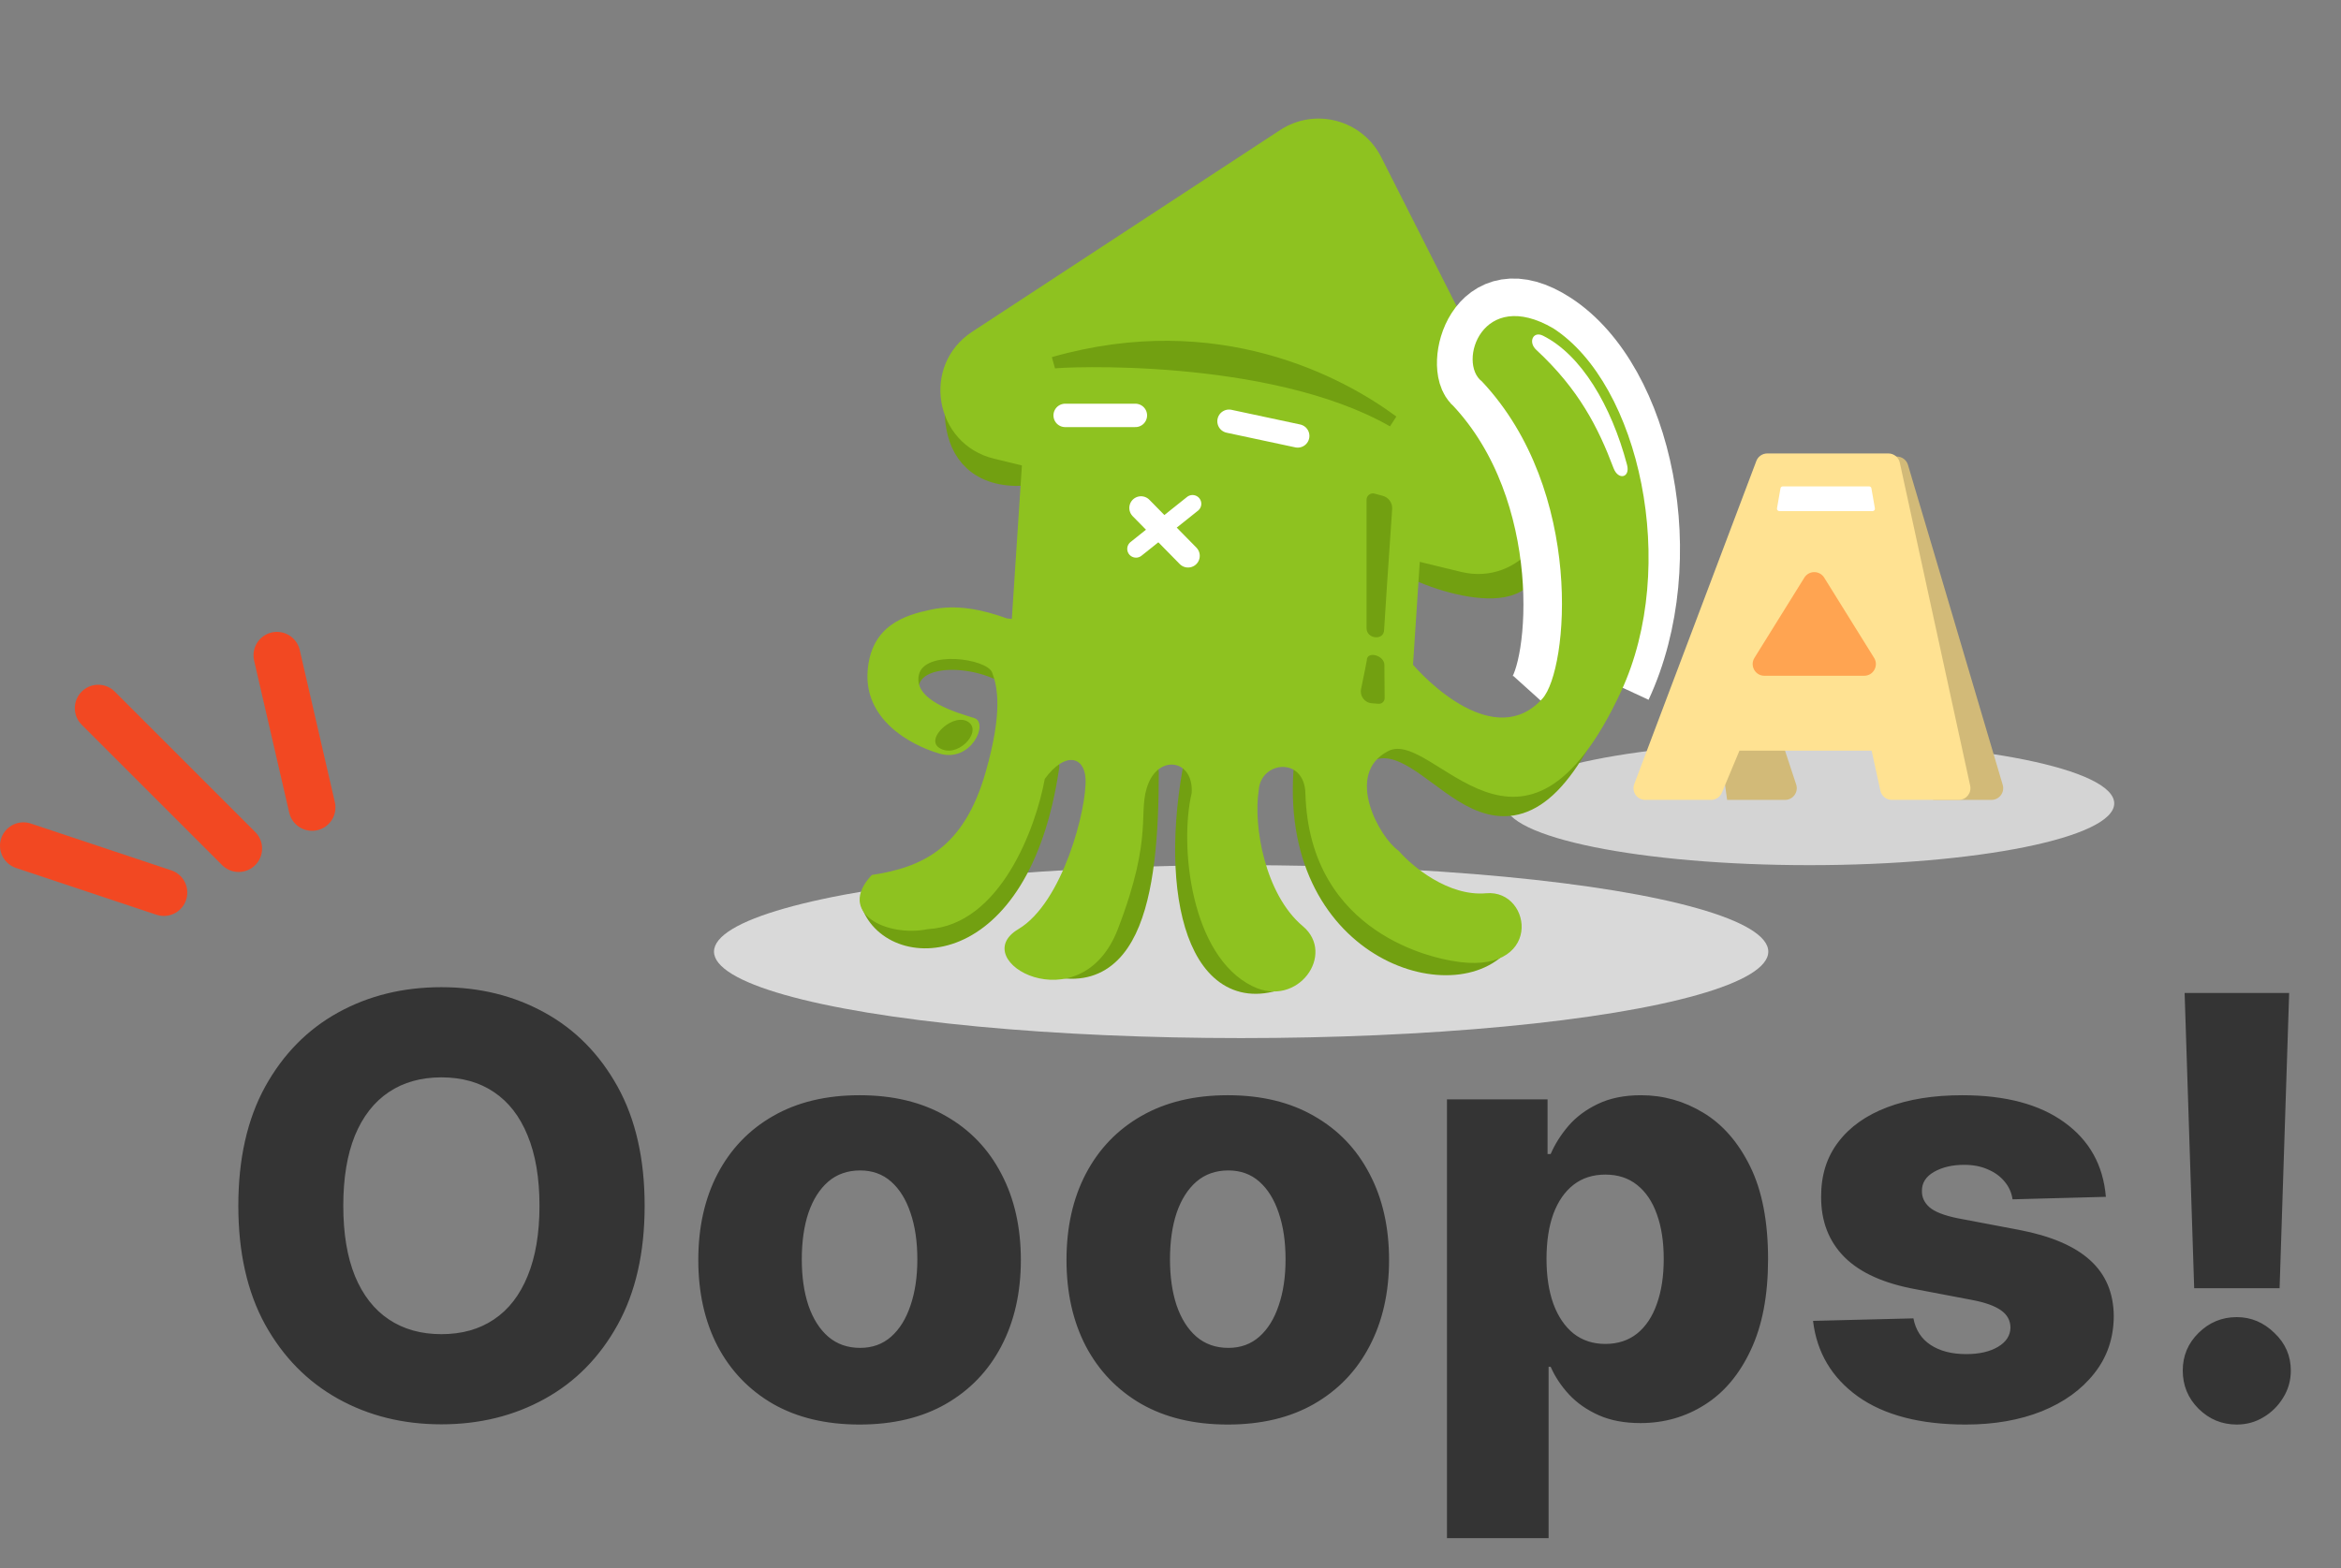<svg width="200" height="134" viewBox="0 0 200 134" fill="none" xmlns="http://www.w3.org/2000/svg">
<rect x="0" y="0" width="200" height="134" fill="#808080" stroke="none"/>
<path d="M55.074 103.043C55.074 107.044 54.304 110.435 52.766 113.217C51.227 115.999 49.144 118.112 46.516 119.556C43.9 121 40.964 121.722 37.709 121.722C34.442 121.722 31.5 120.994 28.884 119.538C26.268 118.082 24.191 115.969 22.652 113.199C21.125 110.418 20.361 107.032 20.361 103.043C20.361 99.042 21.125 95.651 22.652 92.869C24.191 90.087 26.268 87.974 28.884 86.53C31.5 85.086 34.442 84.364 37.709 84.364C40.964 84.364 43.9 85.086 46.516 86.53C49.144 87.974 51.227 90.087 52.766 92.869C54.304 95.651 55.074 99.042 55.074 103.043ZM46.09 103.043C46.09 100.676 45.752 98.675 45.077 97.042C44.414 95.408 43.456 94.171 42.201 93.331C40.958 92.49 39.461 92.07 37.709 92.07C35.969 92.07 34.471 92.49 33.217 93.331C31.962 94.171 30.997 95.408 30.322 97.042C29.66 98.675 29.328 100.676 29.328 103.043C29.328 105.41 29.66 107.411 30.322 109.044C30.997 110.678 31.962 111.915 33.217 112.755C34.471 113.596 35.969 114.016 37.709 114.016C39.461 114.016 40.958 113.596 42.201 112.755C43.456 111.915 44.414 110.678 45.077 109.044C45.752 107.411 46.09 105.41 46.09 103.043ZM73.436 121.74C70.572 121.74 68.109 121.154 66.05 119.982C64.002 118.798 62.422 117.153 61.309 115.046C60.208 112.927 59.658 110.471 59.658 107.677C59.658 104.872 60.208 102.416 61.309 100.309C62.422 98.19 64.002 96.544 66.05 95.373C68.109 94.189 70.572 93.597 73.436 93.597C76.301 93.597 78.757 94.189 80.805 95.373C82.864 96.544 84.445 98.19 85.546 100.309C86.658 102.416 87.215 104.872 87.215 107.677C87.215 110.471 86.658 112.927 85.546 115.046C84.445 117.153 82.864 118.798 80.805 119.982C78.757 121.154 76.301 121.74 73.436 121.74ZM73.489 115.188C74.531 115.188 75.413 114.868 76.135 114.229C76.857 113.59 77.407 112.702 77.786 111.566C78.177 110.429 78.372 109.115 78.372 107.624C78.372 106.109 78.177 104.783 77.786 103.647C77.407 102.51 76.857 101.623 76.135 100.983C75.413 100.344 74.531 100.025 73.489 100.025C72.412 100.025 71.501 100.344 70.755 100.983C70.021 101.623 69.459 102.51 69.068 103.647C68.689 104.783 68.5 106.109 68.5 107.624C68.5 109.115 68.689 110.429 69.068 111.566C69.459 112.702 70.021 113.59 70.755 114.229C71.501 114.868 72.412 115.188 73.489 115.188ZM104.893 121.74C102.029 121.74 99.566 121.154 97.507 119.982C95.459 118.798 93.879 117.153 92.766 115.046C91.665 112.927 91.115 110.471 91.115 107.677C91.115 104.872 91.665 102.416 92.766 100.309C93.879 98.19 95.459 96.544 97.507 95.373C99.566 94.189 102.029 93.597 104.893 93.597C107.758 93.597 110.214 94.189 112.262 95.373C114.321 96.544 115.902 98.19 117.002 100.309C118.115 102.416 118.672 104.872 118.672 107.677C118.672 110.471 118.115 112.927 117.002 115.046C115.902 117.153 114.321 118.798 112.262 119.982C110.214 121.154 107.758 121.74 104.893 121.74ZM104.946 115.188C105.988 115.188 106.87 114.868 107.592 114.229C108.314 113.59 108.864 112.702 109.243 111.566C109.634 110.429 109.829 109.115 109.829 107.624C109.829 106.109 109.634 104.783 109.243 103.647C108.864 102.51 108.314 101.623 107.592 100.983C106.87 100.344 105.988 100.025 104.946 100.025C103.869 100.025 102.958 100.344 102.212 100.983C101.478 101.623 100.916 102.51 100.525 103.647C100.146 104.783 99.957 106.109 99.957 107.624C99.957 109.115 100.146 110.429 100.525 111.566C100.916 112.702 101.478 113.59 102.212 114.229C102.958 114.868 103.869 115.188 104.946 115.188ZM123.619 131.452V93.952H132.213V98.622H132.479C132.835 97.793 133.338 96.994 133.989 96.225C134.652 95.455 135.492 94.828 136.51 94.343C137.54 93.846 138.771 93.597 140.203 93.597C142.097 93.597 143.867 94.094 145.512 95.088C147.169 96.083 148.507 97.616 149.525 99.687C150.543 101.759 151.052 104.398 151.052 107.606C151.052 110.696 150.561 113.282 149.578 115.365C148.607 117.449 147.294 119.011 145.636 120.053C143.991 121.095 142.162 121.615 140.15 121.615C138.777 121.615 137.587 121.391 136.581 120.941C135.575 120.491 134.728 119.899 134.042 119.165C133.367 118.431 132.846 117.644 132.479 116.804H132.302V131.452H123.619ZM132.124 107.588C132.124 109.056 132.32 110.335 132.71 111.424C133.113 112.513 133.687 113.359 134.433 113.963C135.19 114.555 136.096 114.851 137.149 114.851C138.214 114.851 139.12 114.555 139.866 113.963C140.612 113.359 141.174 112.513 141.553 111.424C141.943 110.335 142.138 109.056 142.138 107.588C142.138 106.121 141.943 104.848 141.553 103.771C141.174 102.694 140.612 101.859 139.866 101.267C139.132 100.676 138.226 100.38 137.149 100.38C136.084 100.38 135.178 100.67 134.433 101.25C133.687 101.83 133.113 102.658 132.71 103.736C132.32 104.813 132.124 106.097 132.124 107.588ZM179.912 102.28L171.94 102.493C171.857 101.924 171.632 101.421 171.265 100.983C170.898 100.534 170.419 100.184 169.827 99.936C169.247 99.675 168.572 99.545 167.803 99.545C166.797 99.545 165.938 99.746 165.228 100.149C164.53 100.551 164.186 101.096 164.198 101.782C164.186 102.315 164.4 102.777 164.838 103.167C165.287 103.558 166.086 103.872 167.235 104.108L172.49 105.103C175.213 105.624 177.237 106.488 178.563 107.695C179.9 108.902 180.575 110.5 180.587 112.489C180.575 114.359 180.019 115.987 178.918 117.372C177.829 118.757 176.337 119.834 174.443 120.603C172.549 121.361 170.383 121.74 167.945 121.74C164.05 121.74 160.979 120.941 158.73 119.343C156.492 117.733 155.214 115.579 154.894 112.88L163.47 112.667C163.66 113.661 164.151 114.419 164.944 114.939C165.737 115.46 166.749 115.721 167.98 115.721C169.093 115.721 169.999 115.513 170.697 115.099C171.395 114.685 171.75 114.134 171.762 113.448C171.75 112.832 171.478 112.341 170.945 111.974C170.413 111.595 169.578 111.299 168.442 111.086L163.683 110.181C160.949 109.684 158.913 108.766 157.575 107.429C156.238 106.079 155.575 104.363 155.587 102.28C155.575 100.457 156.06 98.9 157.043 97.61C158.025 96.308 159.422 95.313 161.233 94.627C163.044 93.94 165.181 93.597 167.643 93.597C171.336 93.597 174.248 94.372 176.379 95.923C178.509 97.462 179.687 99.581 179.912 102.28ZM195.571 84.861L194.754 110.092H187.457L186.64 84.861H195.571ZM191.097 121.74C189.83 121.74 188.741 121.29 187.83 120.39C186.93 119.491 186.48 118.402 186.48 117.123C186.48 115.869 186.93 114.797 187.83 113.91C188.741 113.01 189.83 112.56 191.097 112.56C192.316 112.56 193.387 113.01 194.31 113.91C195.246 114.797 195.713 115.869 195.713 117.123C195.713 117.976 195.494 118.751 195.056 119.449C194.63 120.148 194.068 120.704 193.369 121.118C192.683 121.533 191.925 121.74 191.097 121.74Z" fill="#343434"/>
<path d="M8.391 60.518L20.391 72.518" stroke="#F24822" stroke-width="4" stroke-linecap="round"/>
<path d="M23.658 56L26.658 69" stroke="#F24822" stroke-width="4" stroke-linecap="round"/>
<path d="M2 72.276L14 76.276" stroke="#F24822" stroke-width="4" stroke-linecap="round"/>
<ellipse cx="154.59" cy="68.658" rx="26.036" ry="5.278" fill="#D4D4D4"/>
<path d="M117 63.5C123 61.5 127.5 75.5 134.5 63" stroke="#72A011" stroke-width="3" stroke-linecap="round"/>
<path d="M85 57.5C81.5 56 75.974 56.529 78.716 61" stroke="#72A011" stroke-linecap="round"/>
<path d="M119.5 47C121 48.667 131 52 130 47" stroke="#72A011" stroke-width="3" stroke-linecap="round"/>
<path d="M82.5 32.5C81.5 37 82.5 43.321 94.5 38" stroke="#72A011" stroke-width="3" stroke-linecap="round"/>
<ellipse cx="106.036" cy="81.325" rx="45.036" ry="7.389" fill="#D9D9D9"/>
<path d="M89.5 65.5C87 82.5 76 82 74.5 77" stroke="#72A011" stroke-width="2" stroke-linecap="round"/>
<path d="M111.5 66C110.5 81.5 125 85.5 128.5 80" stroke="#72A011" stroke-width="2" stroke-linecap="round"/>
<path d="M98 66C98 76.5 96.5 86 87.5 81.5" stroke="#72A011" stroke-width="2" stroke-linecap="round"/>
<path d="M102 66C100 77.5 103 87 110.5 83" stroke="#72A011" stroke-width="2" stroke-linecap="round"/>
<path d="M109.36 11.117C112.353 9.156 116.387 10.235 118.002 13.429L131.608 40.338C133.918 44.906 129.814 50.083 124.84 48.877L84.93 39.201C79.825 37.964 78.662 31.23 83.055 28.352L109.36 11.117Z" fill="#8EC220"/>
<path d="M131.496 59.757C133.704 57.307 135.094 41.944 126.291 32.577C124.79 31.537 126.371 23.947 132.559 27.966C139.935 32.757 143.095 47.845 138.123 58.539" stroke="white" stroke-width="6"/>
<rect x="88.144" y="27" width="34.457" height="32.731" transform="rotate(3.756 88.144 27)" fill="#8EC220"/>
<path d="M131.776 59.703C127.769 64.148 121.833 58.235 120.336 56.358L86.035 52.851C83.888 52.082 81.721 51.626 79.491 52.107C77.348 52.57 74.382 53.425 74.121 57.405C73.86 61.386 77.533 63.594 80.254 64.4C82.975 65.207 84.508 61.76 83.227 61.362C81.721 60.894 78.041 59.86 78.497 57.693C78.953 55.525 84.31 56.273 84.764 57.476C85.217 58.679 85.687 60.821 84.204 65.997C82.351 72.467 78.813 74.118 74.482 74.775C71.411 78.026 75.793 80.117 79.269 79.404C85.466 79.057 88.51 70.699 89.258 66.563C91.016 64.167 92.652 64.668 92.742 66.557C92.862 69.076 90.807 77.143 87 79.404C82.449 82.107 92.333 87.621 95.5 79.404C98.667 71.187 97.097 69.386 98.128 66.911C99.146 64.467 101.992 64.967 101.808 67.78C100.755 72.21 101.696 81.676 107.012 84.285C110.889 86.187 114.15 81.535 111.306 79.151C108.055 76.427 107.057 70.531 107.54 67.529C107.704 65.028 111.438 64.646 111.525 67.79C111.863 80.053 123 81.919 124.018 82.107C131.925 83.567 130.994 75.974 126.969 76.337C123.749 76.628 120.641 74.038 119.49 72.707C117.893 71.624 114.778 66.121 118.621 64.176C122.464 62.231 130.137 77.066 138.492 59.093C143.464 48.398 140.086 32.855 132.71 28.063C126.605 24.5 124.5 31 126.605 32.597C135.407 41.965 133.984 57.254 131.776 59.703Z" fill="#8EC220"/>
<path d="M147.553 68.358L146.146 58.103L160.82 39.015H162.047C162.49 39.015 162.88 39.306 163.006 39.731L171.099 67.074C171.288 67.715 170.808 68.358 170.14 68.358H165.162L163.452 64.016L152.479 64.084L153.454 67.045C153.667 67.692 153.185 68.358 152.504 68.358H147.553Z" fill="#D2BA78"/>
<path d="M161.33 38.752H150.985C150.569 38.752 150.196 39.009 150.049 39.398L139.62 67.005C139.373 67.659 139.856 68.358 140.556 68.358H146.183C146.587 68.358 146.951 68.116 147.106 67.744L148.609 64.147H159.899L160.648 67.572C160.749 68.031 161.155 68.358 161.625 68.358H167.342C167.98 68.358 168.455 67.769 168.319 67.145L162.307 39.539C162.207 39.08 161.801 38.752 161.33 38.752Z" fill="#FFE292"/>
<path d="M151.816 43.443L152.113 41.732C152.13 41.636 152.213 41.566 152.311 41.566H159.684C159.781 41.566 159.864 41.636 159.881 41.732L160.179 43.443C160.2 43.566 160.106 43.678 159.982 43.678H152.013C151.889 43.678 151.795 43.566 151.816 43.443Z" fill="white"/>
<line x1="101.882" y1="43.054" x2="97.054" y2="46.907" stroke="white" stroke-width="1.5" stroke-linecap="round"/>
<path d="M101.5 47.5L97.481 43.41" stroke="white" stroke-width="2" stroke-linecap="round"/>
<path d="M91 35.5H97" stroke="white" stroke-width="2" stroke-linecap="round"/>
<path d="M105 36L110.868 37.253" stroke="white" stroke-width="2" stroke-linecap="round"/>
<path d="M116.75 53.684V42.707C116.75 42.35 117.089 42.091 117.433 42.184L118.13 42.372C118.636 42.508 118.974 42.98 118.938 43.503C118.676 47.325 118.25 53.594 118.25 53.818C118.25 54.764 116.75 54.63 116.75 53.684Z" fill="#72A011"/>
<path d="M118.273 56.823L118.295 59.658C118.297 59.94 118.057 60.164 117.777 60.143L117.197 60.1C116.587 60.054 116.158 59.484 116.281 58.885C116.514 57.756 116.77 56.495 116.77 56.438C116.764 55.6 118.267 55.985 118.273 56.823Z" fill="#72A011"/>
<path d="M90 31C90.5 30.861 108.5 30 119 36C114.5 32.667 104 27 90 31Z" fill="#72A011" stroke="#72A011" stroke-linecap="round"/>
<path d="M139.004 39.723C137.654 34.636 135.081 30.313 131.823 28.688C130.969 28.262 130.543 29.243 131.243 29.892C134.902 33.282 136.55 36.56 137.852 40.009C138.255 41.075 139.297 40.825 139.004 39.723Z" fill="white"/>
<path d="M82.795 61.749C83.885 62.621 81.725 64.9 80.225 63.9C79 63.083 81.58 60.777 82.795 61.749Z" fill="#72A011"/>
<path d="M154.151 49.366C154.542 48.736 155.458 48.736 155.849 49.366L160.112 56.222C160.526 56.888 160.047 57.75 159.263 57.75H150.737C149.953 57.75 149.474 56.888 149.888 56.222L154.151 49.366Z" fill="#FFA451"/>
</svg>
